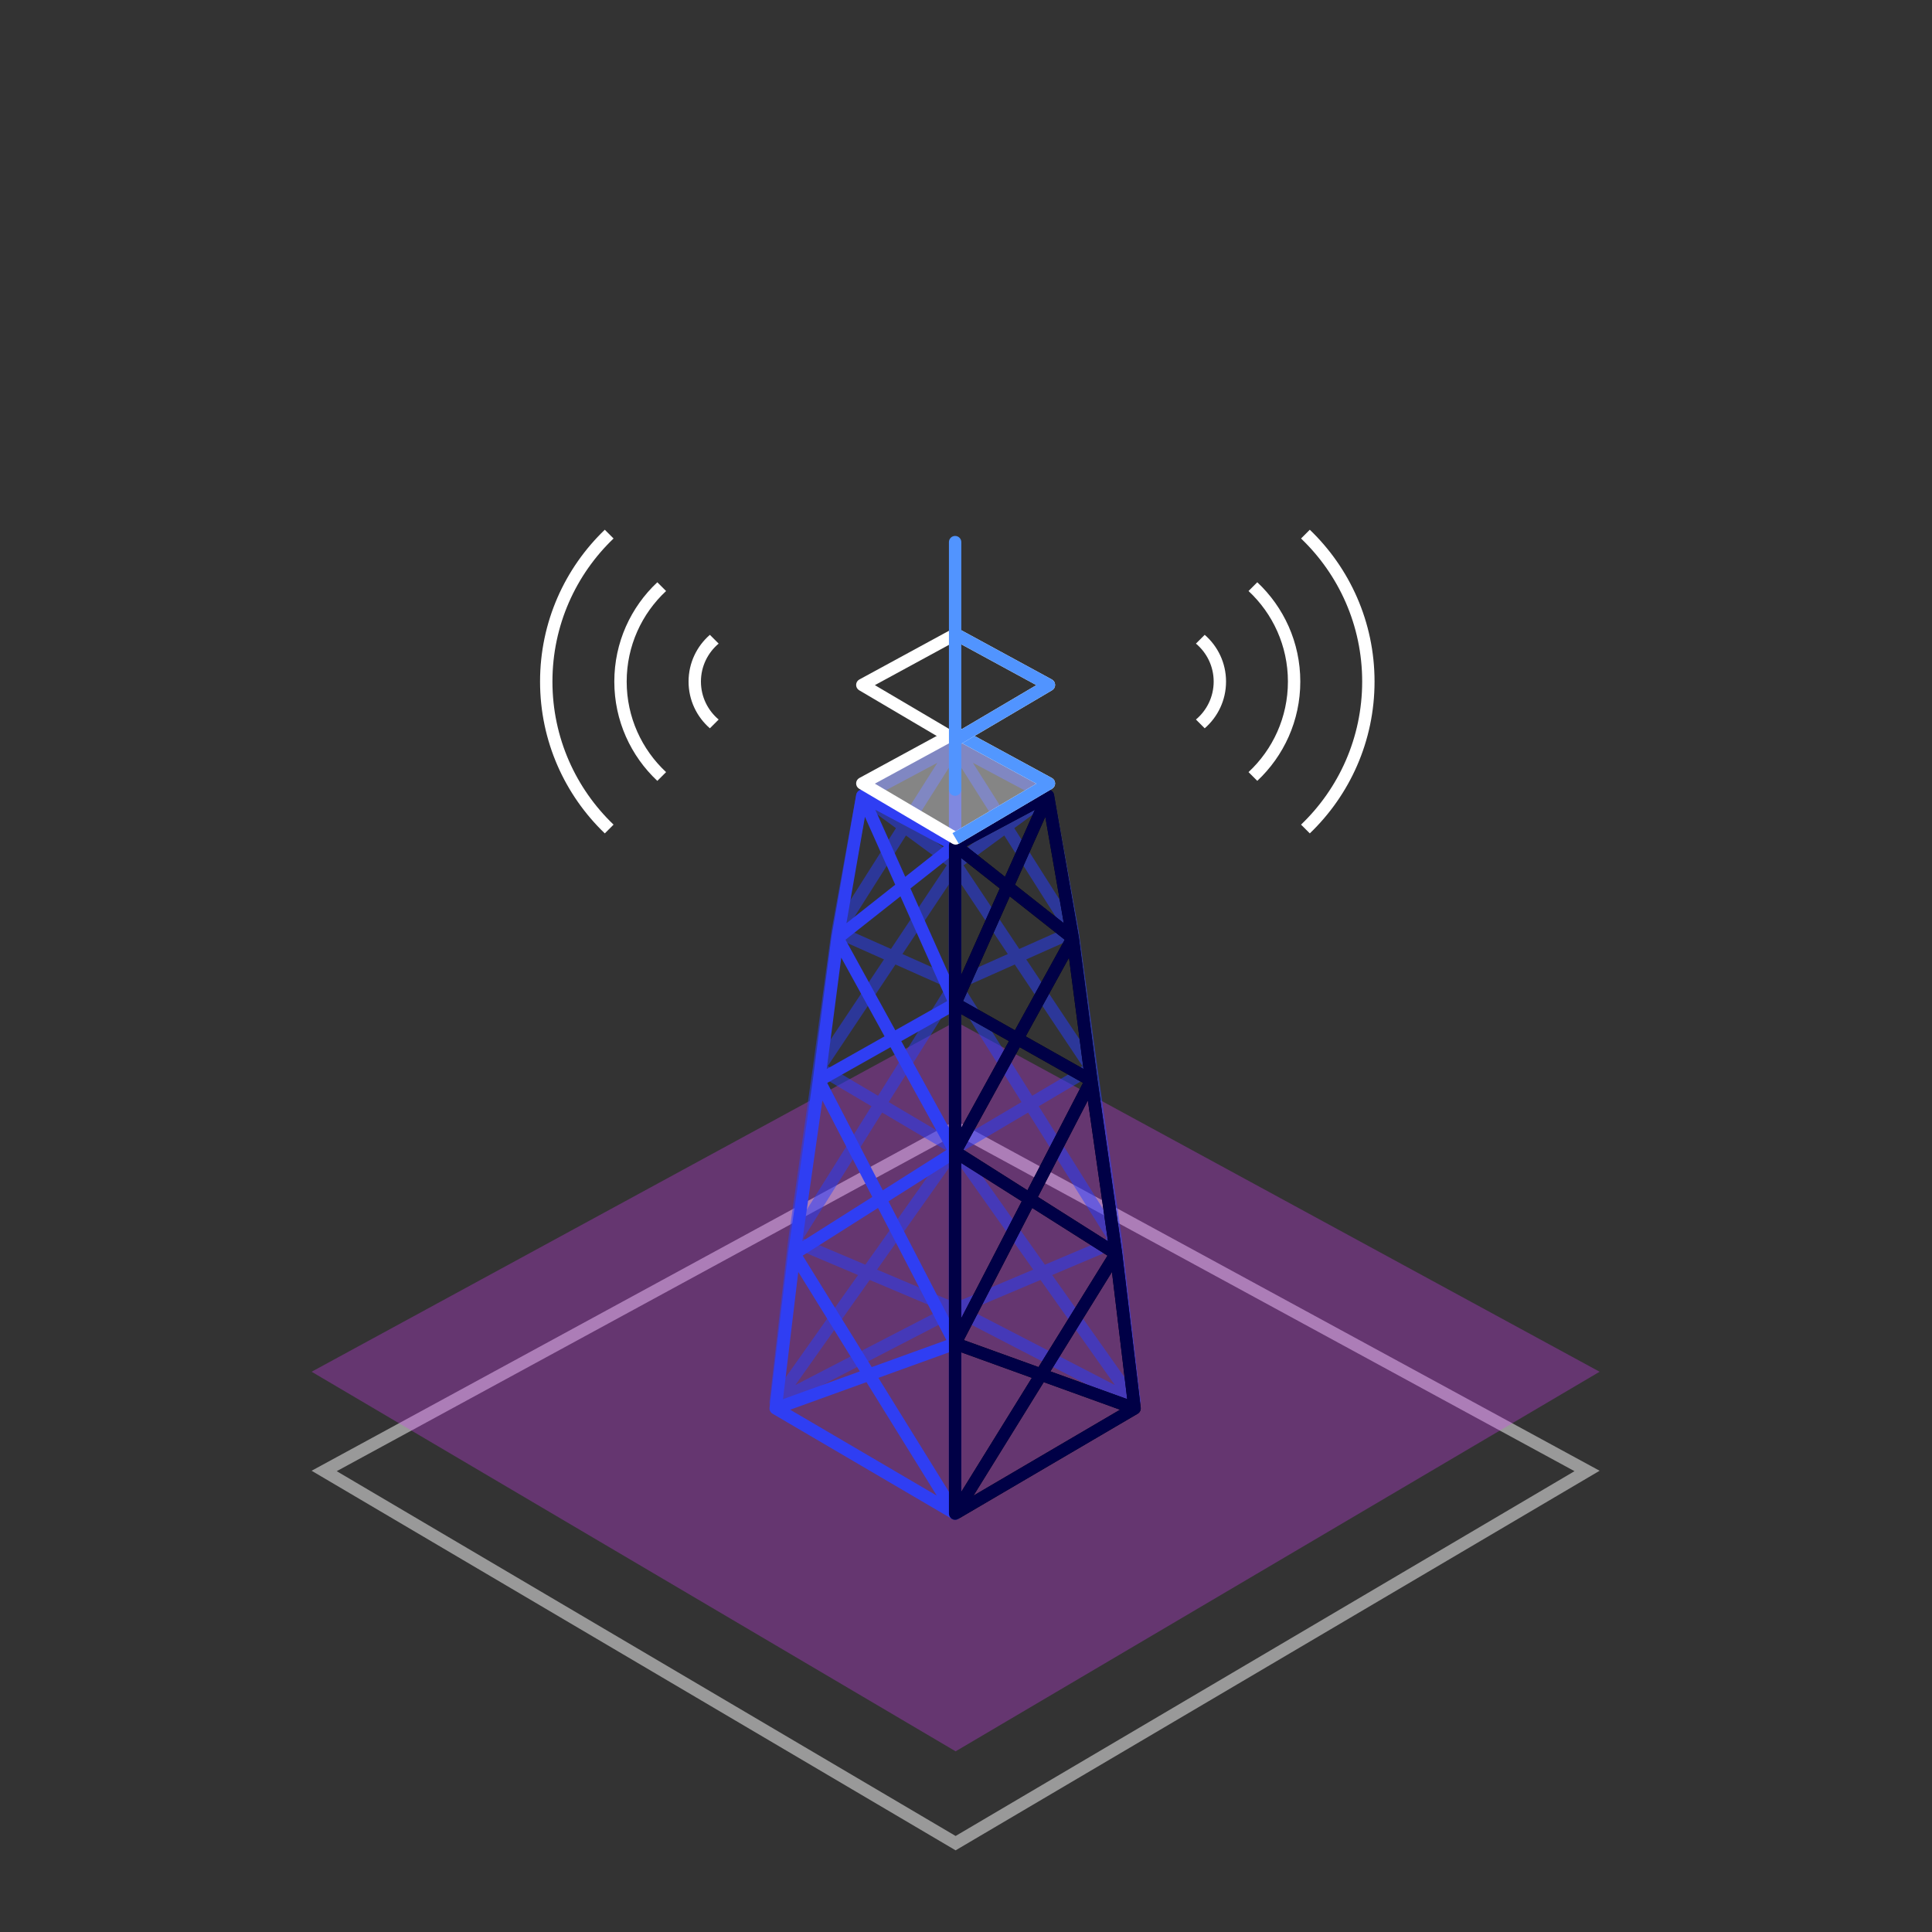 <svg width="186" height="186" viewBox="0 0 186 186" fill="none" xmlns="http://www.w3.org/2000/svg">
<rect x="0" y="0" width="186" height="186" fill="#333333" stroke="none"/>
<g clip-path="url(#clip0_739_33595)">
<path opacity="0.5" fill-rule="evenodd" clip-rule="evenodd" d="M30 141.594L92 178.138L154 141.594L92 107.878L30 141.594ZM32.417 141.635L92 176.755L151.583 141.635L92 109.234L32.417 141.635Z" fill="white"/>
<path opacity="0.3" d="M30 132.062L92 98.346L154 132.062L92 168.606L30 132.062Z" fill="#DB3DFD"/>
<path opacity="0.5" fill-rule="evenodd" clip-rule="evenodd" d="M91.646 71.338C91.466 71.446 91.357 71.64 91.357 71.849V126.058C91.357 126.28 91.481 126.484 91.679 126.587L108.954 135.522C109.149 135.623 109.385 135.608 109.566 135.483C109.747 135.358 109.845 135.143 109.819 134.925L108.03 119.421L105.648 102.745L105.647 102.741L103.861 89.64C103.86 89.631 103.858 89.622 103.857 89.614L101.474 76.508C101.441 76.329 101.329 76.175 101.168 76.089L92.233 71.323C92.048 71.225 91.825 71.231 91.646 71.338ZM104.594 103.791L106.453 116.805L100.005 106.503L104.594 103.791ZM98.978 107.11L106.565 119.229L100.594 121.755L92.812 110.753L98.978 107.11ZM92.548 112.443L99.47 122.23L92.548 125.159V112.443ZM93.353 126.112L100.175 123.226L107.329 133.34L93.353 126.112ZM108.369 132.747L101.298 122.751L106.94 120.364L108.369 132.747ZM92.548 109.526L98.346 106.099L92.548 96.837V109.526ZM92.821 95.028L99.372 105.493L104.213 102.632L97.695 92.856L92.821 95.028ZM92.548 93.845L97.025 91.85L92.548 85.135V93.845ZM92.548 81.992V73.903L96.046 79.427L92.548 81.992ZM97.009 78.72L93.663 73.436L99.772 76.695L97.009 78.72ZM100.472 77.658L97.648 79.729L102.137 86.817L100.472 77.658ZM102.788 90.587L104.118 100.342L98.799 92.364L102.788 90.587ZM98.129 91.359L92.764 83.311L96.685 80.435L102.398 89.456L98.129 91.359Z" fill="#263CFF"/>
<path opacity="0.5" fill-rule="evenodd" clip-rule="evenodd" d="M92.259 71.338C92.438 71.446 92.548 71.64 92.548 71.849V126.058C92.548 126.28 92.424 126.484 92.226 126.587L74.951 135.522C74.755 135.623 74.52 135.608 74.339 135.483C74.158 135.358 74.06 135.143 74.085 134.925L75.874 119.421L78.257 102.745L78.257 102.741L80.044 89.64C80.045 89.631 80.047 89.622 80.048 89.614L82.431 76.508C82.463 76.329 82.576 76.175 82.737 76.089L91.672 71.323C91.857 71.225 92.079 71.231 92.259 71.338ZM79.311 103.791L77.452 116.805L83.9 106.503L79.311 103.791ZM84.926 107.11L77.34 119.229L83.311 121.755L91.093 110.753L84.926 107.11ZM91.357 112.443L84.434 122.23L91.357 125.159V112.443ZM90.551 126.112L83.73 123.226L76.576 133.34L90.551 126.112ZM75.536 132.747L82.607 122.751L76.965 120.364L75.536 132.747ZM91.357 109.526L85.559 106.099L91.357 96.837V109.526ZM91.084 95.028L84.533 105.493L79.692 102.632L86.209 92.856L91.084 95.028ZM91.357 93.845L86.88 91.85L91.357 85.135V93.845ZM91.357 81.992V73.903L87.859 79.427L91.357 81.992ZM86.896 78.72L90.242 73.436L84.133 76.695L86.896 78.72ZM83.433 77.658L86.257 79.729L81.767 86.817L83.433 77.658ZM81.117 90.587L79.787 100.342L85.105 92.364L81.117 90.587ZM85.776 91.359L91.141 83.311L87.22 80.435L81.506 89.456L85.776 91.359Z" fill="#263CFF"/>
<path fill-rule="evenodd" clip-rule="evenodd" d="M91.656 146.233C91.471 146.127 91.357 145.929 91.357 145.716V81.38C91.357 81.16 91.478 80.958 91.672 80.855L100.607 76.089C100.776 75.999 100.978 75.996 101.149 76.08C101.321 76.163 101.442 76.325 101.475 76.513L103.857 90.214C103.859 90.222 103.86 90.231 103.861 90.239L105.647 103.933L105.648 103.94L108.032 120.626L109.819 135.518C109.847 135.753 109.733 135.983 109.529 136.103L92.254 146.23C92.069 146.338 91.841 146.339 91.656 146.233ZM104.313 102.913L102.915 92.198L98.747 99.774L104.313 102.913ZM97.709 99.189L102.505 90.471L97.217 86.296L92.717 96.373L97.709 99.189ZM92.548 93.83L96.252 85.534L92.548 82.61V93.83ZM93.036 81.477L96.754 84.412L99.636 77.958L93.036 81.477ZM100.635 78.641L97.718 85.174L102.417 88.883L100.635 78.641ZM92.548 97.645L97.135 100.232L92.548 108.57V97.645ZM92.744 110.685L98.173 100.818L104.265 104.254L98.915 114.593L92.744 110.685ZM92.548 111.971L98.366 115.655L92.548 126.899V111.971ZM92.548 130.195L99.34 132.65L92.548 143.622V130.195ZM93.723 143.987L107.83 135.718L100.485 133.063L93.723 143.987ZM101.126 132.028L108.521 134.7L107.052 122.456L101.126 132.028ZM106.668 119.502L104.731 105.944L99.925 115.233L106.668 119.502ZM99.376 116.295L92.793 129.017L99.981 131.614L106.624 120.884L99.376 116.295Z" fill="#00000C"/>
<path fill-rule="evenodd" clip-rule="evenodd" d="M92.249 146.233C92.434 146.127 92.548 145.929 92.548 145.716V81.38C92.548 81.16 92.427 80.958 92.233 80.855L83.297 76.089C83.129 75.999 82.927 75.996 82.756 76.08C82.584 76.163 82.463 76.325 82.43 76.513L80.047 90.214C80.046 90.222 80.045 90.231 80.043 90.239L78.257 103.933L78.256 103.94L75.873 120.626L74.086 135.518C74.058 135.753 74.171 135.983 74.376 136.103L91.651 146.23C91.835 146.338 92.063 146.339 92.249 146.233ZM79.592 102.913L80.99 92.198L85.158 99.774L79.592 102.913ZM86.195 99.189L81.399 90.471L86.688 86.296L91.187 96.373L86.195 99.189ZM91.357 93.83L87.652 85.534L91.357 82.61V93.83ZM90.868 81.477L87.151 84.412L84.269 77.958L90.868 81.477ZM83.269 78.641L86.186 85.174L81.488 88.883L83.269 78.641ZM91.357 97.645L86.77 100.232L91.357 108.57V97.645ZM91.161 110.685L85.732 100.818L79.64 104.254L84.99 114.593L91.161 110.685ZM91.357 111.971L85.539 115.655L91.357 126.899V111.971ZM91.357 130.195L84.564 132.65L91.357 143.622V130.195ZM90.182 143.987L76.074 135.718L83.419 133.063L90.182 143.987ZM82.779 132.028L75.384 134.7L76.853 122.456L82.779 132.028ZM77.237 119.502L79.174 105.944L83.979 115.233L77.237 119.502ZM84.529 116.295L91.111 129.017L83.924 131.614L77.281 120.884L84.529 116.295Z" fill="#2F3EF3"/>
<path fill-rule="evenodd" clip-rule="evenodd" d="M91.656 146.233C91.471 146.127 91.357 145.929 91.357 145.716V81.38C91.357 81.16 91.478 80.958 91.672 80.855L100.607 76.089C100.776 75.999 100.978 75.996 101.149 76.08C101.321 76.163 101.442 76.325 101.475 76.513L103.857 90.214C103.859 90.222 103.86 90.231 103.861 90.239L105.647 103.933L105.648 103.94L108.032 120.626L109.819 135.518C109.847 135.753 109.733 135.983 109.529 136.103L92.254 146.23C92.069 146.338 91.841 146.339 91.656 146.233ZM104.313 102.913L102.915 92.198L98.747 99.774L104.313 102.913ZM97.709 99.189L102.505 90.471L97.217 86.296L92.717 96.373L97.709 99.189ZM92.548 93.83L96.252 85.534L92.548 82.61V93.83ZM93.036 81.477L96.754 84.412L99.636 77.958L93.036 81.477ZM100.635 78.641L97.718 85.174L102.417 88.883L100.635 78.641ZM92.548 97.645L97.135 100.232L92.548 108.57V97.645ZM92.744 110.685L98.173 100.818L104.265 104.254L98.915 114.593L92.744 110.685ZM92.548 111.971L98.366 115.655L92.548 126.899V111.971ZM92.548 130.195L99.34 132.65L92.548 143.622V130.195ZM93.723 143.987L107.83 135.718L100.485 133.063L93.723 143.987ZM101.126 132.028L108.521 134.7L107.052 122.456L101.126 132.028ZM106.668 119.502L104.731 105.944L99.925 115.233L106.668 119.502ZM99.376 116.295L92.793 129.017L99.981 131.614L106.624 120.884L99.376 116.295Z" fill="#000046"/>
<path fill-rule="evenodd" clip-rule="evenodd" d="M69.188 61.962C68.145 62.836 67.481 64.149 67.481 65.617C67.481 67.084 68.145 68.397 69.188 69.271L68.343 70.116C67.085 69.024 66.29 67.413 66.29 65.617C66.29 63.82 67.085 62.209 68.343 61.117L69.188 61.962ZM64.126 56.9C61.792 59.074 60.333 62.175 60.333 65.617C60.333 69.058 61.792 72.159 64.126 74.334L63.283 75.177C60.734 72.786 59.142 69.387 59.142 65.617C59.142 61.846 60.734 58.447 63.283 56.057L64.126 56.9ZM59.069 51.843C55.443 55.313 53.185 60.201 53.185 65.617C53.185 71.032 55.443 75.92 59.069 79.39L58.226 80.233C54.385 76.547 51.993 71.361 51.993 65.617C51.993 59.872 54.385 54.686 58.226 51L59.069 51.843Z" fill="white"/>
<path fill-rule="evenodd" clip-rule="evenodd" d="M115.137 69.271C116.18 68.397 116.844 67.084 116.844 65.616C116.844 64.149 116.18 62.836 115.137 61.962L115.982 61.117C117.24 62.209 118.035 63.82 118.035 65.616C118.035 67.413 117.24 69.024 115.982 70.116L115.137 69.271ZM120.2 74.333C122.533 72.159 123.992 69.058 123.992 65.616C123.992 62.175 122.533 59.074 120.2 56.899L121.043 56.056C123.591 58.447 125.184 61.846 125.184 65.616C125.184 69.387 123.591 72.785 121.043 75.176L120.2 74.333ZM125.256 79.39C128.882 75.92 131.141 71.032 131.141 65.616C131.141 60.201 128.882 55.313 125.256 51.843L126.099 51C129.941 54.686 132.332 59.872 132.332 65.616C132.332 71.361 129.941 76.547 126.099 80.233L125.256 79.39Z" fill="white"/>
<path d="M83.017 75.424L92 70.539L100.983 75.424L92 80.719L83.017 75.424Z" fill="white" fill-opacity="0.4"/>
<path fill-rule="evenodd" clip-rule="evenodd" d="M82.422 75.413C82.425 75.199 82.544 75.003 82.733 74.9L91.716 70.016C91.893 69.919 92.108 69.919 92.285 70.016L101.268 74.9C101.457 75.003 101.575 75.199 101.579 75.413C101.583 75.628 101.471 75.828 101.286 75.937L92.303 81.232C92.116 81.342 91.885 81.342 91.698 81.232L82.715 75.937C82.53 75.828 82.418 75.628 82.422 75.413ZM84.226 75.445L92 80.027L99.775 75.445L92 71.217L84.226 75.445Z" fill="white"/>
<path fill-rule="evenodd" clip-rule="evenodd" d="M99.775 75.445L91.716 71.062L92.285 70.016L101.268 74.9C101.456 75.003 101.575 75.199 101.579 75.414C101.583 75.628 101.471 75.828 101.286 75.937L92.303 81.232L91.698 80.206L99.775 75.445Z" fill="#5297FF"/>
<path fill-rule="evenodd" clip-rule="evenodd" d="M82.422 65.93C82.425 65.716 82.544 65.52 82.733 65.417L91.716 60.532C91.893 60.436 92.108 60.436 92.285 60.532L101.268 65.417C101.457 65.52 101.575 65.716 101.579 65.93C101.583 66.145 101.471 66.345 101.286 66.454L92.303 71.749C92.116 71.859 91.885 71.859 91.698 71.749L82.715 66.454C82.53 66.345 82.418 66.145 82.422 65.93ZM84.226 65.961L92 70.544L99.775 65.961L92 61.733L84.226 65.961Z" fill="white"/>
<path fill-rule="evenodd" clip-rule="evenodd" d="M99.775 65.961L91.716 61.578L92.285 60.532L101.268 65.417C101.456 65.519 101.575 65.715 101.579 65.93C101.583 66.144 101.471 66.344 101.286 66.453L92.303 71.748L91.698 70.722L99.775 65.961Z" fill="#5194FF"/>
<path fill-rule="evenodd" clip-rule="evenodd" d="M91.953 51.596C92.282 51.596 92.548 51.862 92.548 52.191V76.019C92.548 76.348 92.282 76.615 91.953 76.615C91.624 76.615 91.357 76.348 91.357 76.019V52.191C91.357 51.862 91.624 51.596 91.953 51.596Z" fill="#5194FF"/>
</g>
<defs>
<clipPath id="clip0_739_33595">
<rect width="186" height="186" fill="white"/>
</clipPath>
</defs>
</svg>
